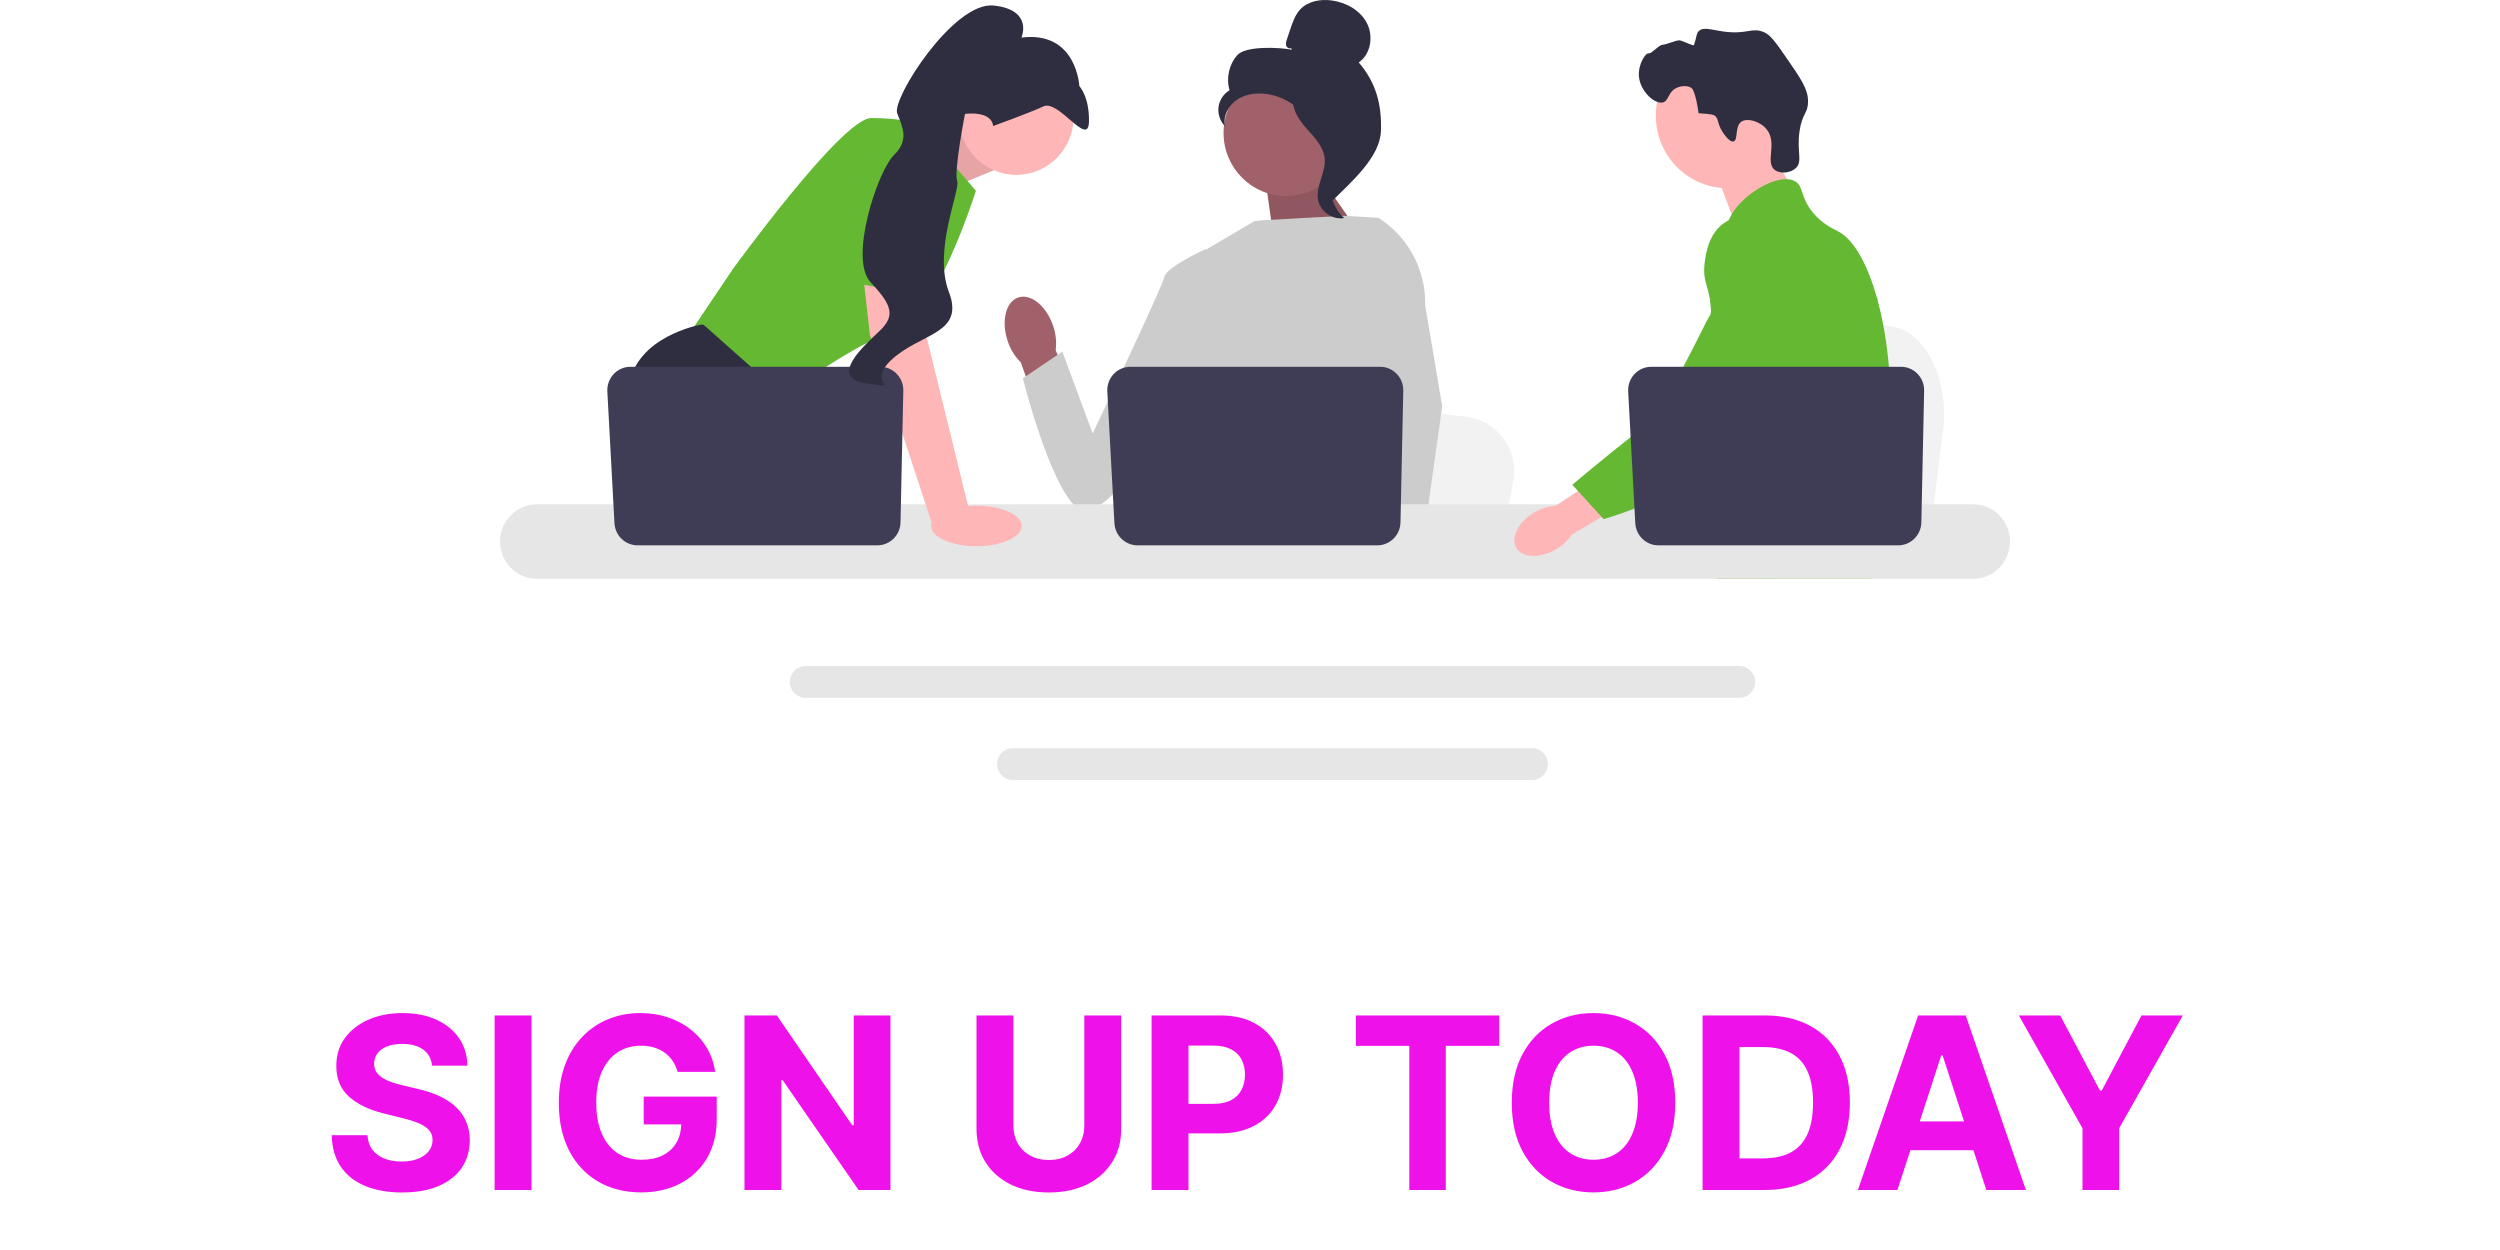 <svg width="250" height="125" viewBox="0 0 250 125" fill="none" xmlns="http://www.w3.org/2000/svg">
<path d="M43.205 106.565C43.136 105.878 42.844 105.344 42.327 104.963C41.81 104.582 41.108 104.392 40.222 104.392C39.619 104.392 39.111 104.477 38.696 104.648C38.281 104.812 37.963 105.043 37.742 105.338C37.526 105.634 37.418 105.969 37.418 106.344C37.406 106.656 37.472 106.929 37.614 107.162C37.761 107.395 37.963 107.597 38.219 107.767C38.474 107.932 38.77 108.077 39.105 108.202C39.44 108.321 39.798 108.423 40.179 108.509L41.747 108.884C42.508 109.054 43.207 109.281 43.844 109.565C44.48 109.849 45.031 110.199 45.497 110.614C45.963 111.028 46.324 111.517 46.58 112.08C46.841 112.642 46.974 113.287 46.98 114.014C46.974 115.082 46.702 116.009 46.162 116.793C45.628 117.571 44.855 118.176 43.844 118.608C42.838 119.034 41.625 119.247 40.205 119.247C38.795 119.247 37.568 119.031 36.523 118.599C35.483 118.168 34.67 117.528 34.085 116.682C33.506 115.83 33.202 114.776 33.173 113.52H36.744C36.784 114.105 36.952 114.594 37.247 114.986C37.548 115.372 37.949 115.665 38.449 115.864C38.955 116.057 39.526 116.153 40.162 116.153C40.787 116.153 41.33 116.062 41.79 115.881C42.256 115.699 42.617 115.446 42.872 115.122C43.128 114.798 43.256 114.426 43.256 114.006C43.256 113.614 43.139 113.284 42.906 113.017C42.679 112.75 42.344 112.523 41.901 112.335C41.463 112.148 40.926 111.977 40.29 111.824L38.389 111.347C36.918 110.989 35.756 110.429 34.903 109.668C34.051 108.906 33.628 107.881 33.633 106.591C33.628 105.534 33.909 104.611 34.477 103.821C35.051 103.031 35.838 102.415 36.838 101.972C37.838 101.528 38.974 101.307 40.247 101.307C41.543 101.307 42.673 101.528 43.639 101.972C44.611 102.415 45.367 103.031 45.906 103.821C46.446 104.611 46.724 105.526 46.742 106.565H43.205ZM53.153 101.545V119H49.462V101.545H53.153ZM67.763 107.188C67.644 106.773 67.476 106.406 67.26 106.088C67.044 105.764 66.78 105.491 66.467 105.27C66.16 105.043 65.808 104.869 65.41 104.75C65.019 104.631 64.584 104.571 64.106 104.571C63.215 104.571 62.43 104.793 61.754 105.236C61.084 105.679 60.561 106.324 60.186 107.17C59.811 108.011 59.624 109.04 59.624 110.256C59.624 111.472 59.808 112.506 60.178 113.358C60.547 114.21 61.07 114.861 61.746 115.31C62.422 115.753 63.22 115.974 64.141 115.974C64.976 115.974 65.689 115.827 66.28 115.531C66.876 115.23 67.331 114.807 67.644 114.261C67.962 113.716 68.121 113.071 68.121 112.327L68.871 112.438H64.371V109.659H71.675V111.858C71.675 113.392 71.351 114.71 70.703 115.812C70.055 116.909 69.163 117.756 68.027 118.352C66.891 118.943 65.59 119.239 64.124 119.239C62.487 119.239 61.05 118.878 59.811 118.156C58.572 117.429 57.606 116.398 56.913 115.062C56.226 113.722 55.882 112.131 55.882 110.29C55.882 108.875 56.087 107.614 56.496 106.506C56.91 105.392 57.49 104.449 58.234 103.676C58.979 102.903 59.845 102.315 60.834 101.912C61.822 101.509 62.894 101.307 64.047 101.307C65.035 101.307 65.956 101.452 66.808 101.741C67.66 102.026 68.416 102.429 69.075 102.952C69.74 103.474 70.283 104.097 70.703 104.818C71.124 105.534 71.394 106.324 71.513 107.188H67.763ZM89.046 101.545V119H85.859L78.265 108.014H78.137V119H74.447V101.545H77.685L85.219 112.523H85.373V101.545H89.046ZM108.431 101.545H112.121V112.881C112.121 114.153 111.817 115.267 111.21 116.222C110.607 117.176 109.763 117.92 108.678 118.455C107.593 118.983 106.329 119.247 104.886 119.247C103.437 119.247 102.17 118.983 101.085 118.455C99.999 117.92 99.156 117.176 98.553 116.222C97.951 115.267 97.65 114.153 97.65 112.881V101.545H101.34V112.565C101.34 113.23 101.485 113.821 101.775 114.338C102.07 114.855 102.485 115.261 103.019 115.557C103.553 115.852 104.175 116 104.886 116C105.602 116 106.224 115.852 106.752 115.557C107.286 115.261 107.698 114.855 107.988 114.338C108.283 113.821 108.431 113.23 108.431 112.565V101.545ZM115.158 119V101.545H122.044C123.368 101.545 124.496 101.798 125.428 102.304C126.359 102.804 127.07 103.5 127.558 104.392C128.053 105.278 128.3 106.301 128.3 107.46C128.3 108.619 128.05 109.642 127.55 110.528C127.05 111.415 126.325 112.105 125.376 112.599C124.433 113.094 123.291 113.341 121.95 113.341H117.561V110.384H121.354C122.064 110.384 122.649 110.261 123.109 110.017C123.575 109.767 123.922 109.423 124.149 108.986C124.382 108.543 124.499 108.034 124.499 107.46C124.499 106.881 124.382 106.375 124.149 105.943C123.922 105.506 123.575 105.168 123.109 104.929C122.643 104.685 122.053 104.562 121.337 104.562H118.848V119H115.158ZM135.587 104.588V101.545H149.922V104.588H144.578V119H140.93V104.588H135.587ZM167.526 110.273C167.526 112.176 167.165 113.795 166.443 115.131C165.727 116.466 164.75 117.486 163.511 118.19C162.278 118.889 160.892 119.239 159.352 119.239C157.801 119.239 156.409 118.886 155.176 118.182C153.943 117.477 152.969 116.457 152.253 115.122C151.537 113.787 151.179 112.17 151.179 110.273C151.179 108.369 151.537 106.75 152.253 105.415C152.969 104.08 153.943 103.062 155.176 102.364C156.409 101.659 157.801 101.307 159.352 101.307C160.892 101.307 162.278 101.659 163.511 102.364C164.75 103.062 165.727 104.08 166.443 105.415C167.165 106.75 167.526 108.369 167.526 110.273ZM163.784 110.273C163.784 109.04 163.599 108 163.23 107.153C162.866 106.307 162.352 105.665 161.688 105.227C161.023 104.79 160.244 104.571 159.352 104.571C158.46 104.571 157.682 104.79 157.017 105.227C156.352 105.665 155.835 106.307 155.466 107.153C155.102 108 154.92 109.04 154.92 110.273C154.92 111.506 155.102 112.545 155.466 113.392C155.835 114.239 156.352 114.881 157.017 115.318C157.682 115.756 158.46 115.974 159.352 115.974C160.244 115.974 161.023 115.756 161.688 115.318C162.352 114.881 162.866 114.239 163.23 113.392C163.599 112.545 163.784 111.506 163.784 110.273ZM176.447 119H170.259V101.545H176.498C178.254 101.545 179.765 101.895 181.032 102.594C182.299 103.287 183.273 104.284 183.955 105.585C184.643 106.886 184.987 108.443 184.987 110.256C184.987 112.074 184.643 113.636 183.955 114.943C183.273 116.25 182.293 117.253 181.015 117.952C179.742 118.651 178.219 119 176.447 119ZM173.95 115.838H176.293C177.384 115.838 178.302 115.645 179.046 115.259C179.796 114.866 180.359 114.261 180.734 113.443C181.114 112.619 181.305 111.557 181.305 110.256C181.305 108.966 181.114 107.912 180.734 107.094C180.359 106.276 179.799 105.673 179.055 105.287C178.31 104.901 177.393 104.707 176.302 104.707H173.95V115.838ZM189.744 119H185.79L191.815 101.545H196.571L202.588 119H198.634L194.261 105.534H194.125L189.744 119ZM189.497 112.139H198.838V115.02H189.497V112.139ZM201.885 101.545H206.018L209.999 109.062H210.169L214.149 101.545H218.283L211.916 112.83V119H208.251V112.83L201.885 101.545Z" fill="#EE11EA"/>
<g clip-path="url(#clip0_468_1278)">
<path d="M194.297 43.123L193.824 46.929L192.65 56.383H169.066C169.251 54.264 169.502 51.214 169.771 47.922C169.798 47.593 169.826 47.262 169.852 46.929C170.527 38.653 171.265 29.287 171.265 29.287L174.365 29.87L180.381 31.001L182.832 31.461L189.396 32.696C192.669 33.311 194.92 38.1 194.297 43.123Z" fill="#F2F2F2"/>
<path d="M176.459 13.971L179.359 19.099L173.785 23.092L171.407 16.787L176.459 13.971Z" fill="#FFB6B6"/>
<path d="M172.766 18.823C176.734 18.823 179.951 15.572 179.951 11.562C179.951 7.552 176.734 4.301 172.766 4.301C168.798 4.301 165.582 7.552 165.582 11.562C165.582 15.572 168.798 18.823 172.766 18.823Z" fill="#FFB6B6"/>
<path d="M172.25 13.185C171.68 12.308 171.904 11.849 171.426 11.526C171.426 11.526 171.234 11.396 169.858 11.322C169.55 9.082 169.166 8.811 169.166 8.811C168.723 8.498 168.065 8.599 167.656 8.791C166.791 9.196 166.891 10.071 166.309 10.238C165.504 10.469 164.04 9.166 163.896 7.673C163.778 6.456 164.554 5.274 164.862 5.336C165.167 5.398 165.898 4.455 166.293 4.47C166.562 4.48 167.663 3.996 167.959 4.034C168.283 4.075 169.349 4.638 169.393 4.509C169.702 3.616 169.612 3.369 169.874 3.113C170.338 2.661 171.097 2.976 172.289 3.145C174.741 3.493 175.169 2.676 176.425 3.23C177.06 3.51 177.591 4.264 178.627 5.761C180.077 7.855 180.801 8.902 180.806 10.124C180.811 11.369 180.214 11.29 179.952 13.134C179.66 15.186 180.28 16.125 179.603 16.791C179.079 17.307 178.015 17.429 177.456 16.977C176.499 16.202 177.752 14.334 176.692 12.969C176.042 12.131 174.735 11.758 174.136 12.172C173.458 12.641 173.832 14.015 173.355 14.146C172.947 14.257 172.35 13.338 172.25 13.185Z" fill="#2F2E41"/>
<path d="M188.987 41.782C188.786 45.245 187.99 46.338 187.712 50.428C187.651 51.326 187.614 52.368 187.614 53.611C187.614 53.928 187.616 54.234 187.616 54.533C187.616 55.17 187.604 55.773 187.53 56.383C187.475 56.871 187.379 57.362 187.22 57.88H171.746C171.744 57.876 171.744 57.873 171.743 57.869C171.652 57.471 171.595 57.091 171.551 56.727C171.537 56.611 171.525 56.496 171.514 56.383C171.5 56.251 171.488 56.121 171.476 55.993C171.429 55.48 171.382 54.996 171.27 54.533C171.121 53.894 170.849 53.292 170.291 52.711C170.063 52.474 169.835 52.289 169.612 52.127C169.569 52.097 169.527 52.067 169.483 52.037C168.866 51.609 168.283 51.301 167.778 50.428C167.769 50.416 167.762 50.401 167.755 50.389C167.668 50.236 167.442 49.834 167.278 49.299C167.105 48.743 167.001 48.044 167.189 47.33C167.637 45.636 169.295 45.467 170.65 43.756C170.797 43.571 170.941 43.367 171.079 43.139C171.692 42.133 171.858 41.245 172.053 40.191C172.084 40.02 172.112 39.851 172.134 39.687C172.152 39.564 172.168 39.443 172.18 39.323C172.288 38.318 172.236 37.452 172.108 36.677C171.694 34.14 170.471 32.57 171.335 30.294C171.607 29.579 171.992 29.042 172.38 28.582C173.202 27.609 174.047 26.977 173.901 25.72C173.753 24.452 172.802 24.278 172.696 23.171C172.641 22.611 172.823 22.021 173.162 21.442V21.44C174.249 19.576 176.963 17.859 178.688 17.914C179.007 17.923 179.289 17.995 179.524 18.134C180.376 18.641 180.021 19.748 181.325 21.301C182.296 22.454 183.393 22.916 183.81 23.134C185.459 24.003 186.801 26.568 187.712 29.848C187.719 29.873 187.726 29.897 187.733 29.924C188.295 31.978 188.693 34.311 188.889 36.677C188.973 37.679 189.022 38.686 189.032 39.682C189.041 40.478 189.023 41.168 188.987 41.782Z" fill="#64B832"/>
<path d="M177.399 53.646L177.084 54.533L176.885 55.089L176.425 56.383L175.892 57.88H172.466L173.041 56.383L173.307 55.686L173.75 54.533L174.492 52.597L177.399 53.646Z" fill="#FFB6B6"/>
<path d="M187.766 29.545C187.757 29.66 187.745 29.786 187.733 29.924C187.597 31.322 187.276 33.823 186.808 36.677C186.56 38.182 186.271 39.786 185.945 41.379C185.245 44.817 184.374 48.203 183.39 50.428C183.214 50.829 183.033 51.192 182.848 51.512C182.707 51.757 182.559 51.998 182.404 52.236C181.902 53.016 181.339 53.755 180.756 54.445C180.733 54.475 180.707 54.503 180.681 54.533C180.587 54.646 180.489 54.757 180.392 54.868C179.915 55.412 179.427 55.919 178.955 56.383C178.38 56.95 177.826 57.452 177.329 57.88H171.765L171.743 57.869L170.941 57.51C170.941 57.51 171.17 57.239 171.551 56.727C171.63 56.623 171.713 56.508 171.804 56.383C171.915 56.23 172.035 56.061 172.164 55.878C172.433 55.494 172.737 55.044 173.065 54.533C173.699 53.545 174.422 52.331 175.152 50.924C175.236 50.761 175.321 50.595 175.406 50.428C175.408 50.422 175.411 50.417 175.413 50.412C175.558 50.127 175.701 49.833 175.843 49.533C177.054 46.988 177.401 44.875 177.5 44.191C177.64 43.222 177.833 41.868 177.781 40.379C177.746 39.397 177.605 38.358 177.268 37.326V37.325C177.199 37.108 177.12 36.892 177.031 36.677C176.873 36.291 176.685 35.911 176.462 35.536C175.478 33.885 174.678 33.816 174.042 32.017C173.854 31.483 173.427 30.279 173.558 29.008V29.007C173.574 28.85 173.6 28.691 173.635 28.533V28.531C173.643 28.487 173.655 28.442 173.668 28.397C173.767 28.008 173.931 27.623 174.18 27.257C174.666 26.545 175.329 26.123 175.924 25.871L175.925 25.869C176.612 25.581 177.204 25.519 177.319 25.509C179.864 25.28 181.838 27.442 182.916 28.623C183.332 29.079 183.714 29.461 184.062 29.772C186.775 32.219 187.518 30.656 187.712 29.848C187.741 29.723 187.757 29.616 187.766 29.545Z" fill="#64B832"/>
<path d="M187.774 29.454C187.774 29.462 187.773 29.492 187.766 29.542C187.769 29.515 187.771 29.489 187.773 29.464C187.773 29.459 187.773 29.456 187.774 29.454Z" fill="#64B832"/>
<path d="M173.94 66.601H80.559C79.691 66.601 78.984 67.314 78.984 68.191C78.984 69.069 79.691 69.782 80.559 69.782H173.94C174.807 69.782 175.513 69.069 175.513 68.191C175.513 67.314 174.807 66.601 173.94 66.601Z" fill="#E6E6E6"/>
<path d="M153.217 74.819H101.28C100.413 74.819 99.707 75.532 99.707 76.409C99.707 77.285 100.413 78 101.28 78H153.217C154.084 78 154.791 77.285 154.791 76.409C154.791 75.532 154.084 74.819 153.217 74.819Z" fill="#E6E6E6"/>
<path d="M90.95 14.308L96.835 11.805L99.359 17.035L93.175 19.585L90.95 14.308Z" fill="#FFB6B6"/>
<path opacity="0.1" d="M90.95 14.308L96.835 11.805L99.359 17.035L93.175 19.585L90.95 14.308Z" fill="black"/>
<path d="M91.786 12.315L97.592 19.075C97.592 19.075 93.553 31.958 89.514 33.106C85.475 34.254 78.029 39.866 78.029 39.866L68.689 33.743L73.233 26.983C73.233 26.983 84.213 11.805 87.116 11.805C90.019 11.805 91.786 12.315 91.786 12.315Z" fill="#64B832"/>
<path d="M83.942 56.383H70.427L69.573 55.229L66.084 50.516L65.281 49.432C65.281 49.432 62.252 43.82 62.883 38.718C63.514 33.616 70.078 32.468 70.078 32.468H70.348L78.382 39.603L77.903 46.243L80.447 50.516L83.942 56.383Z" fill="#2F2E41"/>
<path d="M73.195 56.383H69.573V50.963L73.195 56.383Z" fill="#2F2E41"/>
<path d="M151.324 48.154L150.873 50.516L149.755 56.383H127.29C127.465 55.068 127.705 53.176 127.961 51.132C127.987 50.928 128.013 50.723 128.038 50.516C128.681 45.38 129.384 39.567 129.384 39.567L132.337 39.93L138.067 40.631L140.402 40.917L146.655 41.683C149.772 42.065 151.917 45.037 151.324 48.154Z" fill="#F2F2F2"/>
<path d="M183.115 56.383H170.931C171.116 56.163 171.221 56.035 171.221 56.035L174.874 55.425L182.4 54.17C182.4 54.17 182.743 55.067 183.115 56.383Z" fill="#2F2E41"/>
<path d="M131.431 16.859L136.73 24.432L127.487 24.711L126.495 17.594L131.431 16.859Z" fill="#A0616A"/>
<path opacity="0.1" d="M131.431 16.859L136.73 24.432L127.487 24.711L126.495 17.594L131.431 16.859Z" fill="black"/>
<path d="M105.3 32.55C104.62 30.568 103.057 29.316 101.808 29.753C100.56 30.191 100.1 32.152 100.78 34.135C101.041 34.931 101.487 35.652 102.08 36.238L105.066 44.599L108.919 43.1L105.567 35.016C105.674 34.184 105.582 33.339 105.3 32.55Z" fill="#A0616A"/>
<path d="M141.168 28.691L141.161 36.409L140.45 39.26L138.989 45.123L137.925 50.516L137.132 54.534L136.85 55.969C136.636 56.113 136.424 56.251 136.212 56.383H117.751C116.702 55.747 116.115 55.252 116.115 55.252C116.115 55.252 116.406 54.977 116.737 54.534C117.298 53.787 117.976 52.562 117.56 51.392C117.473 51.148 117.451 50.849 117.477 50.516C117.646 48.32 119.926 44.606 119.926 44.606L119.454 39.093L119.247 36.677L120.706 24.898L125.463 22.103L126.284 22.023L134.391 21.58L137.742 21.776L137.894 21.818L141.168 28.691Z" fill="#CCCCCC"/>
<path d="M141.528 56.383H137.489L137.311 54.534L137.308 54.497L138.451 54.418L141.426 54.213L141.478 55.32L141.518 56.169L141.528 56.383Z" fill="#FFB6B6"/>
<path d="M142.523 30.557L144.219 40.617L142.835 50.516L142.619 52.057L142.238 54.778L142.12 55.614L142.124 55.705L142.153 56.383H137.357L137.18 54.534L137.165 54.368L136.804 50.58L136.798 50.516L136.032 42.483L137.534 36.677L137.645 36.25V36.249L138.298 26.307L137.792 21.79L137.787 21.748C137.797 21.754 137.806 21.76 137.816 21.767C137.843 21.783 137.869 21.8 137.894 21.818C140.843 23.708 142.6 27.024 142.523 30.557Z" fill="#CCCCCC"/>
<path d="M122.424 26.826L120.58 24.898C120.58 24.898 116.631 26.697 116.435 27.695C116.238 28.692 109.267 43.349 109.267 43.349L106.234 35.164L102.286 37.827C102.286 37.827 105.454 50.536 108.416 51.133C111.379 51.73 121.307 36.09 121.307 36.09L122.424 26.826Z" fill="#CCCCCC"/>
<path d="M197.312 50.428H53.686C51.653 50.428 50 52.1 50 54.155C50 56.209 51.653 57.88 53.686 57.88H197.312C199.345 57.88 201 56.209 201 54.155C201 52.1 199.345 50.428 197.312 50.428Z" fill="#E6E6E6"/>
<path d="M140.327 39.072L140.048 52.24C140.021 53.515 138.991 54.534 137.729 54.534H113.759C112.527 54.534 111.51 53.561 111.442 52.318L110.73 39.149C110.657 37.806 111.715 36.677 113.046 36.677H138.008C139.309 36.677 140.355 37.758 140.327 39.072Z" fill="#3F3D56"/>
<path d="M101.631 17.487C104.798 17.487 107.366 14.892 107.366 11.691C107.366 8.49 104.798 5.895 101.631 5.895C98.464 5.895 95.896 8.49 95.896 11.691C95.896 14.892 98.464 17.487 101.631 17.487Z" fill="#FFB6B6"/>
<path d="M92.039 26.856L92.67 33.743L96.961 51.218L93.254 52.531L86.99 33.488L86.125 25.835L92.039 26.856Z" fill="#FFB6B6"/>
<path d="M90.331 39.072L90.052 52.24C90.025 53.515 88.995 54.534 87.733 54.534H63.763C62.531 54.534 61.514 53.561 61.446 52.318L60.734 39.149C60.661 37.806 61.719 36.677 63.05 36.677H88.012C89.313 36.677 90.359 37.758 90.331 39.072Z" fill="#3F3D56"/>
<path d="M97.644 54.623C100.145 54.623 102.173 53.717 102.173 52.599C102.173 51.48 100.145 50.574 97.644 50.574C95.143 50.574 93.115 51.48 93.115 52.599C93.115 53.717 95.143 54.623 97.644 54.623Z" fill="#FFB6B6"/>
<path d="M83.141 27.909L85.728 13.973C85.728 13.973 92.922 12.953 93.175 15.376C93.427 17.8 92.994 29.643 92.994 29.643L83.141 27.909Z" fill="#64B832"/>
<path d="M99.316 12.602C99.316 12.602 102.863 11.323 104.36 10.634C105.856 9.946 108.829 14.748 108.895 12.212C108.961 9.676 107.934 8.612 107.934 8.612C107.934 8.612 107.678 3.064 102.147 3.758C102.147 3.758 103.363 0.982 99.37 0.553C95.376 0.123 89.163 9.869 89.72 11.326C90.276 12.782 90.943 13.986 89.365 15.543C87.786 17.101 84.83 25.89 87.079 28.255C89.328 30.619 89.476 31.646 87.935 33.117C86.394 34.588 82.751 37.788 86.69 38.343C90.628 38.898 86.329 38.484 89.265 35.874C92.201 33.264 96.486 33.37 94.886 29.183C93.286 24.996 96.065 18.996 95.718 18.085C95.37 17.175 96.497 11.395 96.497 11.395C96.497 11.395 99.119 11.005 99.316 12.602Z" fill="#2F2E41"/>
<path d="M128.598 19.6C132.046 19.6 134.841 16.776 134.841 13.291C134.841 9.807 132.046 6.982 128.598 6.982C125.15 6.982 122.355 9.807 122.355 13.291C122.355 16.776 125.15 19.6 128.598 19.6Z" fill="#A0616A"/>
<path d="M129.096 4.809C128.916 4.916 128.674 4.754 128.616 4.551C128.558 4.348 128.625 4.133 128.692 3.932L129.029 2.924C129.268 2.209 129.522 1.469 130.039 0.925C130.82 0.103 132.061 -0.106 133.178 0.046C134.613 0.24 136.028 1.025 136.696 2.323C137.363 3.622 137.079 5.433 135.873 6.243C137.591 8.233 138.19 10.451 138.095 13.09C138.001 15.729 135.155 18.158 133.299 20.017C132.885 19.763 132.508 18.573 132.736 18.141C132.964 17.709 132.637 17.208 132.919 16.81C133.202 16.412 133.438 17.046 133.153 16.65C132.972 16.4 133.675 15.825 133.408 15.676C132.113 14.953 131.682 13.322 130.869 12.073C129.889 10.567 128.21 9.547 126.434 9.377C125.455 9.284 124.422 9.453 123.62 10.027C122.818 10.601 122.298 11.627 122.484 12.602C122.003 12.108 121.763 11.384 121.853 10.696C121.944 10.008 122.362 9.373 122.955 9.023C122.595 7.818 122.903 6.433 123.74 5.501C124.576 4.569 127.97 4.728 129.191 4.973L129.096 4.809Z" fill="#2F2E41"/>
<path d="M129.286 9.414C130.904 9.59 132.071 11.006 133.058 12.314C133.626 13.068 134.221 13.9 134.207 14.847C134.193 15.805 133.559 16.627 133.256 17.535C132.761 19.019 133.243 20.784 134.422 21.801C133.257 22.024 131.999 21.142 131.798 19.961C131.564 18.587 132.594 17.261 132.472 15.872C132.365 14.648 131.41 13.706 130.599 12.791C129.788 11.876 129.026 10.662 129.399 9.493L129.286 9.414Z" fill="#2F2E41"/>
<path d="M153.467 51.225C151.865 52.146 151.036 53.728 151.616 54.758C152.196 55.788 153.965 55.877 155.568 54.956C156.213 54.596 156.763 54.086 157.174 53.468L163.913 49.479L161.993 46.323L155.553 50.59C154.818 50.63 154.102 50.848 153.467 51.225Z" fill="#FFB6B6"/>
<path d="M176.285 21.978C176.084 21.897 174.317 21.221 172.703 22.114C170.85 23.139 170.564 25.481 170.464 26.302C170.232 28.199 170.915 28.624 171.059 30.545C171.329 34.138 172.04 30.039 170.904 31.679C170.511 32.247 166.494 41.044 164.279 42.767C159.97 46.119 157.234 48.479 157.234 48.479L160.357 51.908C160.357 51.908 165.293 50.579 169.656 47.716C174.131 44.78 176.368 43.312 178.099 40.439C178.248 40.192 181.815 34.071 179.899 27.302C179.463 25.758 178.662 22.929 176.285 21.978Z" fill="#64B832"/>
<path d="M192.414 39.072L192.135 52.24C192.108 53.515 191.077 54.534 189.816 54.534H165.845C164.613 54.534 163.596 53.561 163.529 52.318L162.817 39.149C162.744 37.806 163.802 36.677 165.133 36.677H190.095C191.395 36.677 192.442 37.758 192.414 39.072Z" fill="#3F3D56"/>
</g>
<defs>
<clipPath id="clip0_468_1278">
<rect width="151" height="78" fill="white" transform="translate(50)"/>
</clipPath>
</defs>
</svg>
